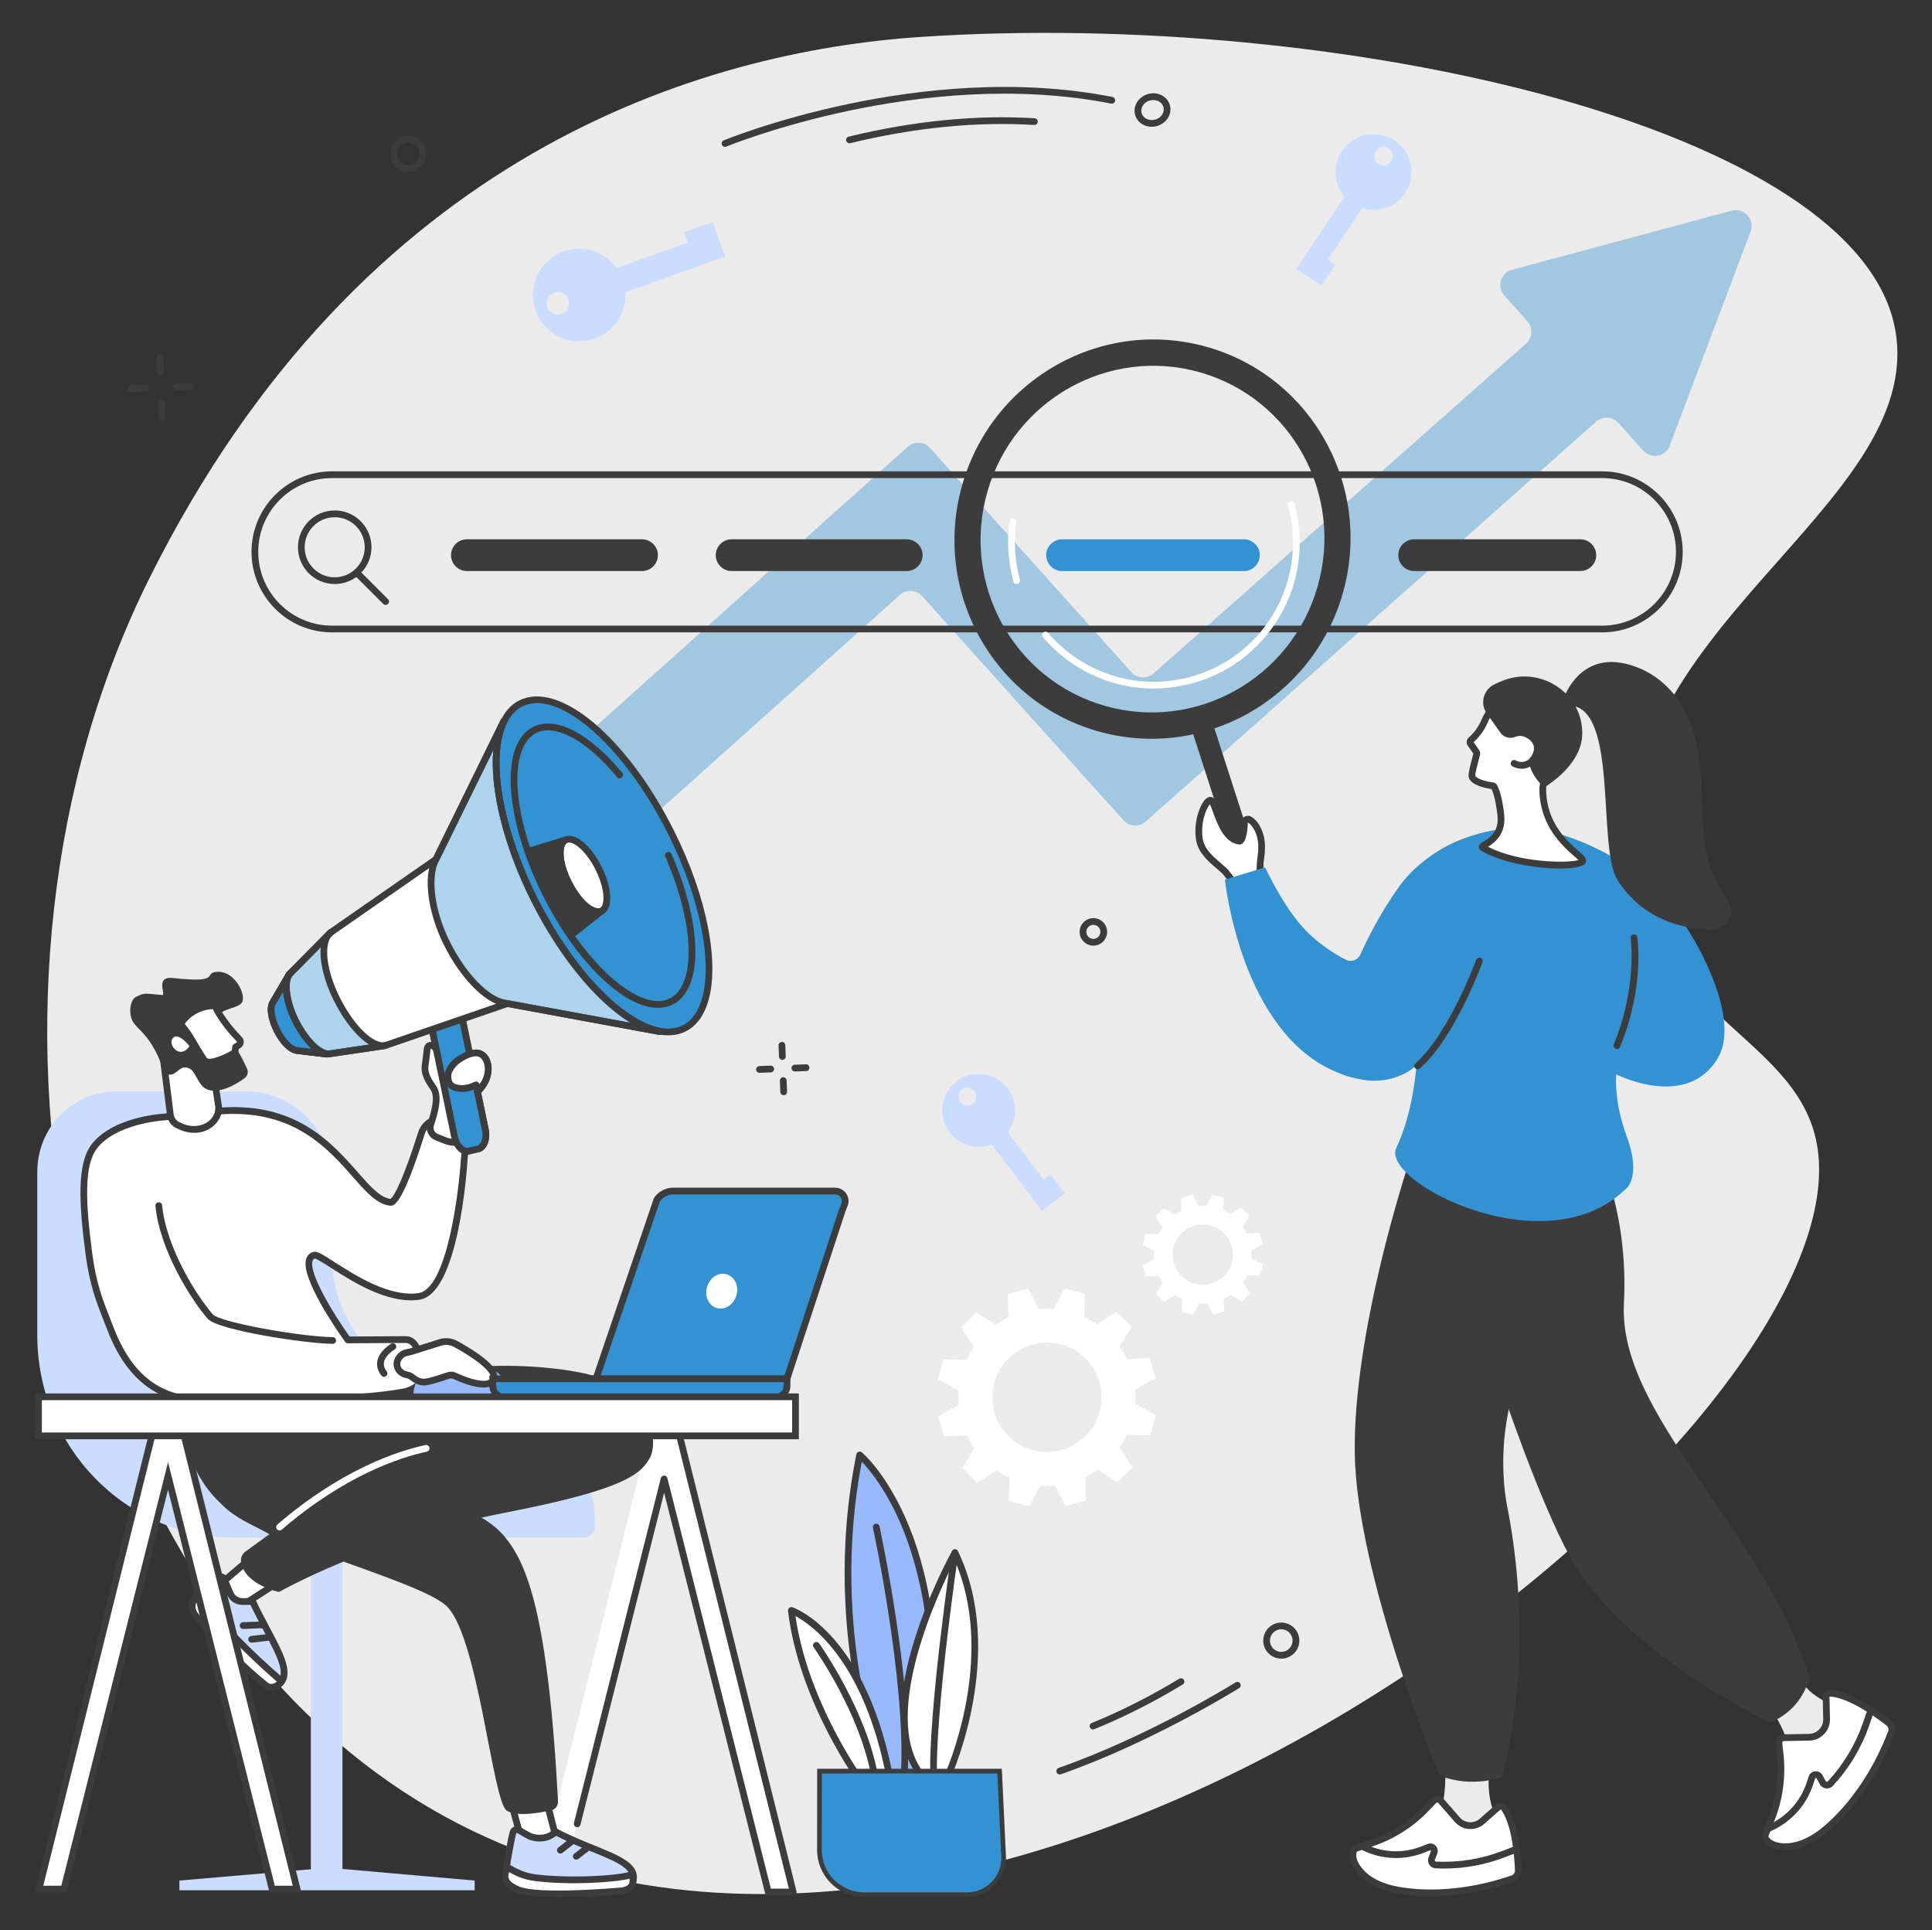 <?xml version="1.0" encoding="UTF-8"?><svg id="Illustration" xmlns="http://www.w3.org/2000/svg" viewBox="0 0 828.45 827.51"><rect x="0" y="0" width="828.45" height="827.51" fill="#333333" stroke="none"/><defs><style>.cls-1{fill:#fff;}.cls-2{fill:#ecebeb;}.cls-3{fill:#caddff;}.cls-4{fill:#99b9ff;}.cls-5,.cls-6,.cls-7,.cls-8,.cls-9{fill:#3392d2;}.cls-10{fill:#3c3c3d;}.cls-11{fill:#5479f7;}.cls-6{stroke:#3c3c3d;stroke-miterlimit:10;stroke-width:2px;}.cls-7{opacity:.4;}.cls-7,.cls-8{isolation:isolate;}.cls-9{opacity:.4;}</style></defs><path class="cls-2" d="M395.14,15.81c-93.54,6.18-239.78,49.22-330.96,231.87C-23.82,423.96,24.24,671.28,173.78,768.66c239.98,156.29,623.47-150.38,605.67-275.91-6.66-47-67.66-55.05-77.93-119.23-16.25-101.48,124.23-156.23,111.24-231.71C797.75,54.7,575.03,3.92,395.14,15.81Z"/><path class="cls-7" d="M742.55,90.33l-94.18,25.32c-4.88,1.31-6.66,7.3-3.29,11.06l9.86,11.01c2.49,2.79,2.26,7.06-.52,9.56l-159.71,141.41c-2.78,2.5-7.07,2.27-9.57-.51l-86.33-96.11c-2.5-2.78-6.79-3.01-9.57-.51l-211.92,189.89c-2.78,2.5-3.01,6.78-.51,9.57l20.99,23.37c2.5,2.78,6.79,3.01,9.57,.51l178.49-159.82c2.78-2.5,7.07-2.27,9.57,.51l86.31,96.09c2.5,2.78,6.79,3.01,9.57,.51l193.09-171.39c2.79-2.5,7.08-2.27,9.58,.52l10.63,11.88c3.39,3.79,9.59,2.63,11.39-2.13l34.66-91.81c1.95-5.17-2.77-10.37-8.1-8.94Z"/><path class="cls-1" d="M495.51,591.04l-2.4-8.78-9.92,.45c-.92-1.93-1.98-3.77-3.19-5.48l5.25-8.42-6.47-6.4-8.37,5.36c-1.74-1.2-3.58-2.25-5.5-3.14l.34-9.94-8.8-2.31-4.57,8.81c-2.09-.16-4.21-.15-6.34,.05l-4.67-8.78-8.77,2.4,.45,9.93c-1.93,.92-3.76,1.99-5.48,3.19l-8.42-5.26-6.4,6.47,5.35,8.38c-1.2,1.74-2.24,3.58-3.13,5.5l-9.93-.34-2.31,8.8,8.81,4.57c-.16,2.09-.15,4.21,.05,6.34l-8.77,4.67,2.4,8.78,9.92-.45c.92,1.93,1.98,3.77,3.19,5.48l-5.25,8.42,6.47,6.4,8.37-5.36c1.74,1.2,3.58,2.25,5.5,3.14l-.34,9.94,8.8,2.31,4.57-8.81c2.09,.16,4.21,.15,6.34-.05l4.67,8.77,8.77-2.4-.45-9.93c1.93-.92,3.76-1.99,5.48-3.19l8.42,5.26,6.4-6.47-5.35-8.38c1.2-1.74,2.24-3.58,3.13-5.5l9.93,.34,2.31-8.8-8.81-4.57c.16-2.09,.15-4.21-.05-6.34l8.77-4.67Zm-40.4,30.64c-12.47,3.42-25.35-3.93-28.76-16.41-3.41-12.48,3.93-25.37,16.4-28.79s25.35,3.93,28.76,16.41c3.41,12.48-3.93,25.37-16.4,28.79Z"/><path class="cls-1" d="M541.45,533.49l-1.33-4.84-5.48,.25c-.51-1.07-1.1-2.08-1.76-3.02l2.9-4.65-3.57-3.53-4.62,2.96c-.96-.66-1.98-1.24-3.03-1.73l.19-5.48-4.85-1.27-2.52,4.86c-1.15-.09-2.32-.08-3.5,.03l-2.58-4.84-4.84,1.33,.25,5.48c-1.07,.51-2.08,1.1-3.02,1.76l-4.64-2.9-3.53,3.57,2.95,4.62c-.66,.96-1.24,1.98-1.73,3.04l-5.48-.19-1.27,4.86,4.86,2.52c-.09,1.15-.08,2.32,.03,3.5l-4.84,2.58,1.33,4.84,5.48-.25c.51,1.07,1.1,2.08,1.76,3.02l-2.9,4.65,3.57,3.53,4.62-2.96c.96,.66,1.98,1.24,3.03,1.73l-.19,5.48,4.85,1.27,2.52-4.86c1.15,.09,2.32,.08,3.5-.03l2.58,4.84,4.84-1.33-.25-5.48c1.07-.51,2.08-1.1,3.02-1.76l4.64,2.9,3.53-3.57-2.95-4.62c.66-.96,1.24-1.98,1.73-3.04l5.48,.19,1.27-4.86-4.86-2.52c.09-1.15,.08-2.32-.03-3.5l4.84-2.58Zm-22.29,16.91c-6.88,1.89-13.99-2.17-15.87-9.05-1.88-6.89,2.17-14,9.05-15.88,6.88-1.89,13.99,2.17,15.87,9.05,1.88,6.89-2.17,14-9.05,15.88Z"/><g><polygon class="cls-1" points="329.42 811.17 284.78 634.06 240.14 811.17 229.44 811.17 278.49 614.27 291.07 614.25 340.12 811.17 329.42 811.17"/><path class="cls-10" d="M340.12,812.61h-10.7c-.66,0-1.24-.45-1.4-1.09l-43.24-171.55-35.87,142.32c-.19,.77-.98,1.25-1.75,1.05-.77-.19-1.24-.98-1.05-1.75l37.27-147.88c.16-.64,.74-1.09,1.4-1.09s1.24,.45,1.4,1.09l44.37,176.02h7.73l-48.33-194.03-11.45,.02h0c-.8,0-1.44-.65-1.44-1.44,0-.8,.64-1.45,1.44-1.45l12.58-.02h0c.66,0,1.24,.45,1.4,1.1l49.05,196.92c.11,.43,.01,.89-.26,1.24-.27,.35-.69,.55-1.14,.55Z"/><g><g><path class="cls-3" d="M142.3,505.42v32.73c0,32.01,25.28,57.96,56.45,57.96h0c31.18,0,56.45,25.95,56.45,57.96h0c0,2.85-2.31,5.16-5.16,5.16H100.61c-46.74,0-84.63-38.9-84.63-86.89v-69.84c0-19.09,15.07-34.56,33.66-34.56h56.16c20.16,0,36.5,16.78,36.5,37.47Z"/><rect class="cls-3" x="133.3" y="648.4" width="13.54" height="157.68"/><polygon class="cls-3" points="203.54 806.26 143.61 801 138.11 801 76.93 806.26 76.93 810.43 203.54 810.43 203.54 806.26"/></g><g><g><g><polygon class="cls-1" points="106.11 669.25 91.43 681.77 100.61 690.36 117.91 679.26 106.11 669.25"/><path class="cls-10" d="M100.61,691.8c-.36,0-.71-.13-.99-.39l-9.18-8.59c-.3-.28-.47-.68-.46-1.09,0-.41,.19-.8,.51-1.07l14.69-12.52c.54-.46,1.33-.46,1.87,0l11.79,10.01c.35,.3,.54,.74,.51,1.2-.03,.46-.28,.87-.66,1.12l-17.3,11.09c-.24,.15-.51,.23-.78,.23Zm-7.01-9.98l7.18,6.72,14.71-9.43-9.37-7.95-12.52,10.67Z"/></g><g><g><path class="cls-3" d="M93.6,676.32c-2.23,1.75-6.3,5.08-9.58,8.42-2.05,2.1-2.18,5.41-.33,7.7,5.21,6.46,17.88,20.22,30.36,30.19,.85,.68,2.79,1.44,5.06-.15,7.78-5.46-2.73-18.5-10.79-35.88l-4.33,.02c-2.3,.01-4.38-1.36-5.28-3.47l-2.64-6.19c-.41-.97-1.63-1.29-2.46-.64Z"/><path class="cls-10" d="M116.39,724.86c-1.32,0-2.46-.48-3.24-1.11-12.51-10-25.14-23.66-30.58-30.41-2.31-2.87-2.13-7,.43-9.61,3.35-3.42,7.53-6.82,9.72-8.54h0c.75-.59,1.71-.79,2.64-.56,.93,.24,1.67,.88,2.05,1.76l2.64,6.19c.67,1.58,2.21,2.6,3.93,2.6h.02l5.26-.03,.39,.84c2,4.31,4.21,8.46,6.15,12.11,6.16,11.58,11.03,20.73,4.16,25.56-1.23,.87-2.45,1.2-3.55,1.2Zm-21.89-47.4c-2.13,1.68-6.2,4.99-9.44,8.29-1.53,1.56-1.64,4.05-.24,5.78,5.15,6.4,17.89,20.19,30.13,29.97,.24,.19,1.51,1.07,3.33-.2,4.56-3.2,1.23-10.04-5.05-21.83-1.84-3.45-3.9-7.33-5.83-11.41l-3.4,.02h-.04c-2.87,0-5.45-1.7-6.58-4.35l-2.64-6.19s-.03-.08-.11-.09c-.07-.02-.12,.02-.13,.03h0Z"/></g><g><path class="cls-1" d="M84.52,684.24s-.33,.34-.49,.5c-2.05,2.1-2.18,5.41-.33,7.7,5.21,6.46,17.88,20.22,30.36,30.19,.85,.68,2.79,1.44,5.06-.15,.69-.49,1.66-1.64,1.66-1.64l-.85-.74c-12.15-10.55-23.5-21.98-33.98-34.2l-1.42-1.65Z"/><path class="cls-10" d="M116.39,724.86c-1.32,0-2.46-.48-3.24-1.11-12.51-10-25.14-23.66-30.58-30.41-2.31-2.87-2.13-7,.43-9.61l.5-.51c.28-.28,.69-.43,1.08-.42,.4,.02,.78,.2,1.04,.5l1.42,1.65c10.39,12.12,21.78,23.57,33.83,34.05l.85,.74c.59,.52,.67,1.41,.16,2.02-.11,.13-1.11,1.32-1.94,1.9-1.24,.87-2.45,1.2-3.55,1.2Zm-31.88-38.42c-.98,1.54-.89,3.59,.31,5.08,5.15,6.4,17.89,20.19,30.13,29.97,.24,.19,1.51,1.07,3.33-.2,.12-.08,.26-.21,.41-.35-12.06-10.5-23.44-21.97-33.85-34.11l-.34-.39Z"/></g><path class="cls-10" d="M104.25,698.38c-.77,0-1.41-.61-1.44-1.39-.03-.8,.59-1.47,1.39-1.5l8.18-.31c.8-.03,1.47,.59,1.5,1.39,.03,.8-.59,1.47-1.39,1.5l-8.18,.31s-.04,0-.05,0Z"/><path class="cls-10" d="M107.9,704.28c-.72,0-1.34-.54-1.43-1.27-.09-.79,.47-1.51,1.26-1.61l7.91-.94c.79-.1,1.51,.47,1.61,1.26,.09,.79-.47,1.51-1.26,1.61l-7.91,.94c-.06,0-.12,.01-.17,.01Z"/></g><path class="cls-10" d="M274.8,601.78c1.67,2.8,7.88,14.83,4,23.01,0,0-.66,1.19-1.45,2.34-4.74,6.85-17.08,12.91-60.74,21.41-56.77,11.05-96.95,34-96.95,34,0,0-14.92-3.05-16.3-13.07-.23-1.66,.55-3.3,1.91-4.28l10.28-7.45-9.75-5.2c-11.13-5.93-19.92-15.7-23.92-27.67-3.57-10.7-5.34-29.02-5.34-29.02,56.12-5.19,102.14-9.15,136.2-10.25,0,0,51.42-1.66,62.06,16.18Z"/><g><polygon class="cls-1" points="219.66 774.39 224.85 793.44 238.51 788.2 234.12 771.23 219.66 774.39"/><path class="cls-10" d="M224.85,794.89c-.22,0-.45-.05-.65-.16-.36-.18-.63-.51-.74-.91l-5.19-19.05c-.1-.38-.05-.79,.16-1.13,.21-.34,.54-.58,.93-.66l14.46-3.16c.76-.16,1.51,.3,1.71,1.05l4.39,16.96c.18,.71-.19,1.45-.88,1.71l-13.66,5.25c-.17,.06-.34,.1-.52,.1Zm-3.4-19.41l4.37,16.05,10.96-4.21-3.72-14.37-11.61,2.53Z"/></g><g><g><path class="cls-3" d="M219.96,785.65c-.75,2.89-2.29,11.04-2.91,15.93-.39,3.07,1.62,5.92,4.63,6.66,8.49,2.09,28.66,1.58,45.47,1.97,1.15,.03,3.26-.57,4.15-3.36,3.04-9.54-15.1-12.03-32.94-21.45,0,0-1.03,.87-2.56,1.7-2.56,1.39-6.77,1.26-9.31-.18l-4.06-2.31c-.97-.55-2.19-.04-2.47,1.04Z"/><path class="cls-10" d="M267.23,811.66s-.07,0-.11,0c-4.29-.1-8.87-.14-13.3-.18-13.37-.12-26.01-.23-32.48-1.83-3.73-.92-6.19-4.46-5.71-8.25,.62-4.9,2.16-13.09,2.94-16.11h0c.25-.95,.91-1.71,1.81-2.1,.91-.38,1.92-.32,2.77,.16l4.06,2.31c2.13,1.21,5.82,1.29,7.91,.16,1.37-.74,2.31-1.52,2.32-1.53l.74-.62,.86,.45c5.48,2.89,11.04,5.15,15.94,7.13,11.28,4.57,20.19,8.18,17.7,16.03-1.03,3.23-3.55,4.36-5.45,4.36Zm-45.64-25.82s-.07,0-.1,.02c-.07,.03-.12,.08-.14,.16h0c-.76,2.92-2.29,11.07-2.87,15.74-.29,2.33,1.23,4.51,3.54,5.08,6.15,1.51,19.2,1.63,31.82,1.74,4.44,.04,9.03,.08,13.34,.18,.34,.03,2.01-.07,2.74-2.35,1.61-5.05-4.71-7.9-16.03-12.48-4.73-1.92-10.05-4.07-15.39-6.83-.49,.35-1.19,.81-2.02,1.26-2.98,1.61-7.68,1.53-10.71-.19l-4.06-2.31s-.09-.03-.12-.03Zm-1.63-.18h0Z"/></g><g><path class="cls-1" d="M216.59,803.8c-.02,.08-.02,.14-.03,.17-.39,3.07,2.58,4.89,5.41,6.14,8.56,3.77,43.26,.67,43.26,.67,0,0,4.65,.05,5.89-2.74,.18-.41,.27-1.02,.31-1.53,.04-.55,0-1.09-.14-1.63l-.31-1.25c-4.72,1.88-25.98,3.31-41.41,1.4-6.47-.8-10.22-3.59-12.38-4.66,0,0-.3,1.67-.61,3.43Z"/><path class="cls-10" d="M239.83,813.42c-7.68,0-14.98-.47-18.43-1.99-1.87-.82-6.84-3.01-6.26-7.64,0-.04,.02-.12,.04-.24l.61-3.43c.08-.45,.37-.83,.77-1.03,.41-.2,.88-.21,1.29,0,.43,.21,.92,.49,1.49,.81,2.18,1.23,5.48,3.1,10.43,3.71,15.19,1.88,36.11,.52,40.7-1.3,.39-.16,.82-.13,1.19,.06,.37,.19,.64,.53,.74,.94l.31,1.25c.17,.7,.23,1.4,.18,2.09-.07,.85-.21,1.5-.43,2-1.52,3.42-6.42,3.6-7.14,3.6-1.3,.11-13.83,1.19-25.48,1.19Zm-21.56-10.81l-.26,1.44h0l-.02,.11c-.21,1.71,1.19,3.14,4.56,4.62,8.13,3.58,42.21,.59,42.55,.56,.05,0,.1,0,.14,0h.02c.98,0,3.85-.34,4.53-1.88,.02-.05,.13-.32,.19-1.06,.02-.3,0-.62-.05-.93-6.91,1.71-26,2.81-40.54,1-5.25-.65-8.75-2.52-11.13-3.86Zm-1.68,1.19h0Z"/></g><path class="cls-10" d="M240.3,794.7c-.43,0-.85-.19-1.14-.55-.49-.63-.39-1.53,.24-2.03l5.02-3.95c.63-.49,1.54-.38,2.03,.24,.49,.63,.39,1.53-.24,2.03l-5.02,3.95c-.26,.21-.58,.31-.89,.31Z"/><path class="cls-10" d="M247.12,797.31c-.43,0-.86-.19-1.14-.56-.49-.63-.37-1.54,.26-2.03l4.39-3.41c.63-.49,1.54-.38,2.03,.25,.49,.63,.37,1.54-.26,2.03l-4.39,3.41c-.26,.21-.58,.3-.88,.3Z"/></g><path class="cls-10" d="M189.27,643.8s17.87,3.68,27.33,15.26c9.35,11.44,18.42,33,22.69,113.3,.09,1.73-1.06,3.27-2.74,3.68-4.85,1.17-14.56,2.99-19.18,.29-6.31-3.68-12.33-76.76-26.52-88.33-14.19-11.57-84.1-28.41-95.67-43.14-11.56-14.73,16.82-14.73,16.82-14.73l77.27,13.68Z"/><path class="cls-1" d="M119.89,656.15c-.41,0-.81-.17-1.1-.5-.52-.61-.45-1.52,.15-2.04,27.56-23.68,51.6-31.51,63.47-34.07,.78-.16,1.55,.33,1.72,1.11,.17,.78-.33,1.55-1.11,1.72-11.61,2.5-35.12,10.17-62.2,33.43-.27,.23-.61,.35-.94,.35Z"/></g><g><g><path class="cls-1" d="M69.85,478.95s-21.07,1.31-29.59,12.78c-5.65,7.61-5.13,23.21-2.13,45.98,1.98,15.02,5.62,22.5,9.13,31.72,8.83,23.23,22.38,29.58,36.56,30.88,17.69,1.62,69.55,.23,89.45-3.59,3.21-.62,7.11-2.84,7.29-5.25,.37-4.85-.26-17.2-6.64-17.15-15.55,.1-24.78,.15-24.78,.15,0,0-24.02-33.24-14.53-36.32,3.2-1.04,26.05,20.4,44.97,17.68,16.02-2.31,19.51-59.61,19.51-59.61,0,0,1.97-10.28-4.43-14.85-.21-.15-.44-.3-.69-.46-5-3.09-11.57-.58-13.33,5.02-2.7,8.61-9.74,29.88-13.26,29.53-14.8-1.47-24.79-42.61-72.82-39.14h0l-24.73,2.63Z"/><path class="cls-10" d="M105.18,602.42c-8.94,0-16.6-.22-21.48-.67-11.43-1.05-27.77-5.48-37.78-31.81-.53-1.39-1.06-2.73-1.58-4.07-3.05-7.74-5.92-15.05-7.63-27.98-2.94-22.33-3.66-38.87,2.4-47.03,8.73-11.76,29.35-13.28,30.63-13.36l24.7-2.63c32.48-2.36,47.79,15.02,58.96,27.7,5.37,6.09,9.61,10.91,14.03,11.43,1.68-.85,6.07-10.06,11.86-28.51,.98-3.12,3.3-5.56,6.36-6.71,3.04-1.13,6.36-.81,9.11,.89,.28,.17,.53,.34,.77,.51,6.8,4.85,5.23,15.01,5.02,16.19-.39,6.39-4.11,58.48-20.74,60.87-13.53,1.95-28.77-7.84-37.89-13.68-2.82-1.81-6-3.85-6.97-4.01-.48,.19-.76,.5-.93,1.02-1.68,5.15,8.67,22.35,15.87,32.44,2.48-.02,11.06-.06,24.03-.15h.04c1.7,0,3.19,.67,4.42,1.98,3.59,3.85,3.95,12.63,3.63,16.73-.27,3.46-5.11,5.92-8.46,6.56-14.83,2.85-45.72,4.29-68.38,4.29Zm-4.97-124.87c-1.78,0-3.62,.07-5.52,.2l-24.68,2.63s-.04,0-.06,0c-.2,.01-20.5,1.41-28.52,12.2-5.48,7.38-4.71,23.3-1.86,44.93,1.66,12.58,4.47,19.73,7.45,27.3,.53,1.35,1.07,2.71,1.6,4.1,9.33,24.54,23.79,28.9,35.34,29.96,16.7,1.53,68.97,.28,89.05-3.57,2.98-.57,6.02-2.53,6.13-3.95,.32-4.09-.18-11.66-2.86-14.53-.68-.73-1.41-1.06-2.3-1.06h-.02c-15.55,.1-24.78,.15-24.78,.15h0c-.46,0-.9-.22-1.17-.6-2-2.77-19.44-27.26-16.71-35.63,.47-1.44,1.48-2.45,2.91-2.91,1.57-.51,3.62,.72,9.3,4.37,8.77,5.63,23.45,15.04,35.91,13.26,12.18-1.75,17.32-42.66,18.27-58.27,0-.06,.01-.12,.02-.18,.02-.09,1.71-9.43-3.85-13.4-.19-.14-.39-.27-.61-.4-1.98-1.23-4.38-1.46-6.58-.64-2.22,.83-3.91,2.6-4.62,4.87-9.74,31.03-13.27,30.68-14.78,30.53-5.59-.55-10.2-5.78-16.03-12.4-10.12-11.48-23.74-26.94-51.02-26.94Zm-30.35,1.4h0Z"/></g><path class="cls-10" d="M142.66,576.15h0c-11.16-.08-49.29-5.76-53.64-10.79-7.69-8.91-20.57-29.9-22.38-48.31-.08-.79,.5-1.5,1.3-1.58,.79-.07,1.5,.5,1.58,1.3,1.74,17.75,14.23,38.07,21.69,46.71,2.97,3.44,38.06,9.7,51.47,9.79,.8,0,1.44,.66,1.43,1.45,0,.79-.65,1.43-1.44,1.43Z"/><path class="cls-10" d="M164.67,590.29c-.43,0-.86-.19-1.14-.56-1.56-2.01-2.13-4.12-1.71-6.28,.87-4.41,5.72-7.24,5.93-7.36,.69-.4,1.57-.16,1.97,.53,.4,.69,.16,1.57-.53,1.97h0s-3.93,2.31-4.53,5.42c-.26,1.32,.12,2.61,1.16,3.94,.49,.63,.37,1.54-.26,2.03-.26,.2-.58,.3-.88,.3Z"/><path class="cls-4" d="M177.28,598.03h40.51c0-6.88-5.58-12.46-12.46-12.46h-15.59c-6.88,0-12.46,5.58-12.46,12.46h0Z"/><g><path class="cls-1" d="M171.37,581.79c.77-1,1.87-1.7,3.11-1.9,.89-.14,1.78-.39,2.63-.66l11.87-3.74c2.21-.62,4.47-.36,6.44,.73,5.95,3.28,18.17,10.67,16.24,15.1-2.09,4.78-12.93,.3-16.75-1.45-.87-.4-1.85-.44-2.79-.11-2.33,.83-6.92,2.37-9.57,2.75-2.19,.31-4.15-.74-5.75-2-.73-.58-1.59-.94-2.57-1.13-1.49-.29-2.79-1.18-3.51-2.53l-.02-.03c-.79-1.48-.64-3.3,.38-4.63l.29-.38Z"/><path class="cls-10" d="M207.35,594.89c-4.24,0-9.74-2.19-13.05-3.72-.53-.24-1.12-.27-1.7-.06-2.5,.88-7.1,2.42-9.85,2.81-2.25,.32-4.5-.43-6.85-2.3-.52-.41-1.16-.69-1.94-.84-1.96-.38-3.61-1.57-4.51-3.27-1.07-2.01-.87-4.44,.49-6.22l.29-.38h0c1.01-1.32,2.44-2.19,4.02-2.45,.7-.11,1.48-.31,2.43-.61l11.87-3.74c2.6-.73,5.28-.43,7.58,.84,12.98,7.15,18.65,12.85,16.86,16.94-.51,1.17-1.45,2.05-2.72,2.53-.85,.32-1.84,.46-2.91,.46Zm-13.97-6.8c.73,0,1.45,.16,2.12,.46,6.16,2.84,11.42,4.05,13.72,3.18,.55-.21,.9-.52,1.1-.99,.79-1.81-3.76-6.72-15.61-13.25-1.65-.91-3.51-1.12-5.36-.6l-11.82,3.73c-1.09,.34-1.99,.57-2.84,.71-.85,.14-1.63,.62-2.19,1.35l-.29,.38c-.68,.88-.78,2.09-.25,3.08,.51,.96,1.42,1.61,2.53,1.82,1.24,.24,2.31,.71,3.19,1.41,1.7,1.35,3.23,1.91,4.65,1.7,1.82-.26,5.21-1.23,9.29-2.68,.57-.2,1.16-.3,1.75-.3Z"/></g><g><g><path class="cls-11" d="M183.34,431.78l11.52,55.41c.84,4.06,3.56,6.88,6.07,6.3l4.13-.95c2.51-.58,3.86-4.34,3.01-8.39l-11.52-55.41-13.21,3.04Z"/><path class="cls-10" d="M200.27,495.02c-.92,0-1.85-.29-2.73-.85-1.95-1.25-3.47-3.74-4.08-6.68l-11.52-55.41c-.16-.77,.32-1.53,1.09-1.7l13.21-3.04c.38-.09,.78-.02,1.1,.19,.33,.21,.56,.54,.64,.92l11.52,55.41c1.02,4.9-.78,9.33-4.1,10.1l-4.13,.95c-.33,.08-.66,.11-.99,.11Zm-15.22-62.14l11.23,54.03c.45,2.16,1.53,4.01,2.81,4.83,.54,.35,1.05,.47,1.52,.36l4.13-.95c1.5-.34,2.65-3.18,1.92-6.69l-11.22-53.97-10.4,2.39Z"/></g><g><path class="cls-1" d="M187.08,487.43c-2.05-.85-3.1-3.15-2.41-5.26,2.08-6.35,3.54-12.35,1.16-15.8-2.07-3-4.02-5.97-3.53-9.5l.69-5.31c.12-.83-.13-3.88,2.16-3.34,1.73,.41,2.46,1.92,3.46,8.59,.5,3.35,1.82,4.89,4.08,6.28-.09-.49-.13-1.07-.1-1.69,.13-2.87,1.69-5.49,4.08-7.08,2.97-1.98,7.98-4.63,10.94-1.31,2.06,2.31,2.86,7.53-.75,12.61-.85,1.19-5.57,6.35-5.57,6.35-.91,1.22-2.89,13.64-2.89,13.64-1.19,6.51-6.13,3.96-11.31,1.82Z"/><path class="cls-10" d="M194.49,491.23c-2.1,0-4.49-1-6.98-2.05l-.99-.41h0c-2.73-1.13-4.15-4.22-3.23-7.04,1.9-5.81,3.37-11.58,1.34-14.53-1.94-2.81-4.35-6.31-3.77-10.52l.69-5.3c.02-.12,.02-.25,.03-.41,.06-1.04,.15-2.78,1.41-3.72,.47-.35,1.29-.71,2.49-.43,2.74,.65,3.54,3.01,4.55,9.78,.23,1.54,.64,2.6,1.26,3.43,.5-2.77,2.15-5.29,4.58-6.91,7.14-4.76,10.91-3.21,12.82-1.07,2.58,2.9,3.23,8.94-.65,14.4-.84,1.18-4.84,5.57-5.6,6.4-.47,.96-1.73,7.47-2.61,12.98-.45,2.43-1.38,3.99-2.88,4.8-.76,.41-1.58,.58-2.45,.58Zm-6.86-5.13l1,.42c2.73,1.15,5.56,2.34,6.94,1.59,.66-.36,1.14-1.28,1.4-2.75,.92-5.79,2.22-13,3.15-14.24,.03-.04,.06-.08,.09-.11,1.87-2.05,4.87-5.39,5.46-6.22,3.39-4.77,2.32-9.16,.85-10.81-1.66-1.87-4.71-1.34-9.06,1.55-2.05,1.36-3.33,3.58-3.44,5.94-.02,.5,0,.97,.08,1.37,.1,.56-.14,1.13-.61,1.45-.47,.32-1.09,.33-1.57,.04-2.42-1.49-4.15-3.3-4.75-7.3-.99-6.57-1.63-7.23-2.36-7.4-.05-.01-.08-.02-.11-.02-.17,.33-.21,1.21-.23,1.52-.01,.26-.03,.49-.05,.65l-.69,5.29c-.4,2.89,1.11,5.34,3.28,8.49,2.88,4.18,1.01,11-.97,17.07-.45,1.39,.24,2.92,1.59,3.48h0Z"/></g><g><g><path class="cls-5" d="M197.57,433.64l10.5,50.51c.84,4.06-.5,7.82-3.01,8.39l-4.13,.95c-2.51,.58-5.23-2.25-6.07-6.3l-10.81-51.92,13.52-1.63Z"/><path class="cls-10" d="M200.27,495.02c-.92,0-1.85-.29-2.73-.85-1.95-1.25-3.47-3.74-4.08-6.68l-10.81-51.91c-.08-.4,0-.81,.24-1.14,.24-.33,.6-.54,1-.59l13.52-1.63c.75-.09,1.44,.41,1.59,1.14l10.5,50.51c1.02,4.9-.78,9.33-4.1,10.1l-4.13,.95c-.33,.08-.66,.11-.99,.11Zm-14.48-58.49l10.49,50.38c.45,2.16,1.53,4.01,2.81,4.83,.54,.35,1.05,.47,1.52,.36l4.13-.95c1.5-.34,2.65-3.18,1.92-6.69l-10.23-49.21-10.64,1.29Z"/></g><g><path class="cls-1" d="M197.22,466.66c2.06,.21,5.31-.25,8.81-2.62,3.67-2.49,3.63-8.71,1.57-11.02-2.95-3.31-7.91-.7-10.89,1.28-2.41,1.6-4.7,4.78-4.64,7,.08,3.39,1.3,4.97,5.16,5.36Z"/><path class="cls-10" d="M204.79,469.6c-.33,0-.66-.11-.93-.34-.61-.51-.69-1.42-.18-2.03,.14-.17,.28-.33,.4-.48-2.39,1.07-4.9,1.56-7,1.34-4.42-.45-6.35-2.47-6.46-6.76-.07-2.92,2.63-6.48,5.29-8.24,5.18-3.44,9.23-4.03,12.03-1.75,.05,.05,.55,.49,.74,.71,2.64,2.96,3.26,8.86-.65,14.4-.08,.12-.48,.65-2.13,2.63-.29,.34-.7,.52-1.11,.52Zm-.8-16.73c-2.01,0-4.5,1.31-6.49,2.63-2.13,1.41-4.03,4.16-4,5.76,.06,2.52,.61,3.63,3.86,3.96,.65,.06,3.02,.16,6.11-1.38,.71-.36,1.58-.07,1.94,.65,.07,.15,.12,.3,.14,.45,.08-.11,.11-.14,.11-.15,3.38-4.79,2.31-9.17,.85-10.82-.13-.14-.45-.43-.46-.44-.58-.47-1.29-.67-2.07-.67Z"/></g></g></g><g><path class="cls-1" d="M186.94,368.4l-45.24,31.45-17.69,17.91-7,12.04-.05,.09c-1.37,2.08-.66,6.93,1.82,11.88,2.46,4.9,5.93,8.31,8.43,8.54l-.08,.04,13.17,1.58,24.71-3.63,52.57-18.08,64.91,11.96,.46,.02c-16.36-3.2-38.14-25.32-53.77-56.43-15.62-31.08-20.34-61.66-13.14-76.62h-.01l-28.73,58.5-.37,.75Z"/><g><ellipse class="cls-5" cx="258.38" cy="371.23" rx="32.69" ry="77.97" transform="translate(-139.34 155.85) rotate(-26.72)"/><path class="cls-10" d="M286.55,443.88c-17.28,0-41.41-22.98-58.73-57.43-14.31-28.48-19.97-57.65-14.42-74.32,1.91-5.74,5.05-9.73,9.33-11.86,17.13-8.53,46.22,15.95,66.21,55.74,14.31,28.48,19.97,57.65,14.42,74.32-1.91,5.74-5.05,9.73-9.33,11.86-2.3,1.14-4.81,1.69-7.48,1.69Zm-56.25-142.44c-2.26,0-4.37,.46-6.28,1.41-3.56,1.77-6.21,5.2-7.87,10.19-5.32,15.97,.27,44.28,14.26,72.11,18.95,37.71,46.91,62.13,62.34,54.45,3.56-1.77,6.21-5.2,7.87-10.19,5.32-15.97-.27-44.28-14.26-72.11-16.59-33.02-40.11-55.86-56.06-55.86Z"/></g><path class="cls-10" d="M282.11,432.09c-14.54,0-34.79-19.24-49.3-48.12-11.99-23.86-16.72-48.3-12.07-62.28,1.62-4.85,4.28-8.23,7.91-10.04,9.63-4.79,23.89,2.54,38.13,19.62,.51,.61,.43,1.52-.18,2.04-.61,.51-1.52,.43-2.03-.18-13.13-15.75-26.4-22.99-34.63-18.89-2.92,1.45-5.09,4.27-6.45,8.37-4.43,13.29,.25,36.87,11.91,60.07,13.64,27.15,33.63,46.51,46.79,46.51,1.8,0,3.46-.36,4.97-1.11,11.53-5.74,10.73-31.87-1.86-60.78-.32-.73,.02-1.58,.75-1.9,.73-.32,1.58,.02,1.9,.75,13.44,30.84,13.65,57.98,.5,64.52-1.94,.97-4.06,1.43-6.32,1.43Z"/><g><path class="cls-1" d="M256.63,372.16c4.23,8.42,4.8,16.68,1.26,18.44-3.54,1.76-9.83-3.64-14.07-12.06-4.23-8.42-4.8-16.68-1.26-18.44,3.54-1.76,9.83,3.64,14.07,12.06Z"/><path class="cls-10" d="M256.44,392.37c-4.28,0-9.87-5.15-13.9-13.18-3.31-6.59-4.55-13.15-3.22-17.13,.51-1.53,1.41-2.65,2.61-3.25,4.39-2.18,11.26,3.28,16,12.71h0c3.31,6.59,4.55,13.16,3.22,17.13-.51,1.53-1.41,2.65-2.61,3.25-.65,.32-1.35,.48-2.1,.48Zm-12.36-31.17c-.32,0-.61,.06-.87,.19-.5,.25-.89,.78-1.15,1.58-.88,2.64-.28,8.28,3.06,14.92,4.02,7.99,9.72,12.62,12.13,11.42,.5-.25,.89-.78,1.15-1.57,.88-2.64,.28-8.28-3.06-14.92h0c-3.59-7.15-8.53-11.61-11.26-11.61Z"/></g><path class="cls-10" d="M140.3,453.39c-.06,0-.12,0-.17-.01l-13.17-1.58c-.15-.02-.29-.06-.41-.11-2.97-.63-6.54-4.25-9.05-9.25-2.74-5.45-3.43-10.63-1.79-13.25v-.03l7.06-12.12c.06-.11,.14-.2,.22-.29l17.69-17.91c.06-.06,.13-.12,.2-.17l44.93-31.23,28.93-58.92c.35-.71,1.21-1.01,1.93-.66,.72,.35,1.03,1.22,.69,1.93-7.24,15.04-1.96,45.32,13.12,75.35,15.11,30.08,36.32,52.45,52.76,55.66,.74,.14,1.25,.84,1.16,1.59-.09,.75-.75,1.32-1.49,1.28l-.46-.02c-.07,0-.14-.01-.2-.02l-64.54-11.89-52.21,17.95c-.08,.03-.17,.05-.26,.06l-24.71,3.63c-.07,.01-.14,.02-.21,.02Zm-12.56-4.41l12.54,1.51,24.38-3.59,52.45-18.03c.24-.08,.49-.1,.73-.05l52.57,9.68c-14.6-9-30.52-28.18-42.52-52.07-11.93-23.74-17.8-47.79-16.38-64.8l-23.28,47.41c-.11,.22-.27,.41-.47,.55l-45.13,31.37-17.47,17.69-6.91,11.9c-.03,.05-.05,.1-.09,.15-.93,1.41-.47,5.7,1.91,10.44,2.43,4.83,5.55,7.59,7.27,7.75,.14,.01,.27,.05,.4,.09Z"/><g><path class="cls-9" d="M187.03,368.23l29.01-59.08h.01c-7.2,14.97-2.48,45.55,13.14,76.63,15.63,31.11,37.42,53.23,53.77,56.43l-.46-.02-64.81-11.94-1.5-.27c-7.53-1.43-17.5-11.38-24.54-25.46-7.23-14.46-8.35-28.8-4.99-35.57l.37-.72Z"/><path class="cls-10" d="M282.96,443.65s-.04,0-.06,0l-.46-.02c-.07,0-.14-.01-.2-.02l-66.3-12.21c-8.24-1.56-18.51-12.1-25.57-26.24-6.88-13.77-8.93-28.93-4.99-36.86l.37-.72,29-59.07c.35-.71,1.21-1.01,1.93-.66,.72,.35,1.03,1.22,.69,1.93-7.24,15.04-1.96,45.32,13.12,75.35,15.11,30.08,36.32,52.45,52.76,55.66,.74,.14,1.25,.84,1.16,1.59-.09,.73-.7,1.28-1.43,1.28Zm-71.44-122.02l-23.19,47.24v.02l-.38,.72c-3,6.04-2.25,19.76,5,34.27,6.58,13.16,16.25,23.32,23.51,24.69l1.49,.27,52.47,9.66c-14.6-9-30.52-28.18-42.52-52.07-11.93-23.74-17.8-47.79-16.38-64.8Zm-24.49,46.6h0Z"/></g><path class="cls-10" d="M139.6,453.3c-.06,0-.12,0-.17-.01l-12.45-1.5c-.15-.02-.29-.06-.41-.11-2.97-.63-6.54-4.25-9.05-9.25-2.74-5.45-3.43-10.63-1.79-13.25v-.03l7.06-12.12c.4-.69,1.28-.92,1.97-.52,.69,.4,.92,1.29,.52,1.97l-7.01,12.06c-.03,.05-.05,.1-.09,.15-.93,1.41-.47,5.7,1.91,10.44,2.43,4.83,5.55,7.59,7.27,7.75,.14,.01,.27,.05,.4,.09l12.02,1.44c.79,.09,1.36,.81,1.26,1.61-.09,.73-.71,1.27-1.43,1.27Z"/><g><path class="cls-5" d="M140.42,451.87c-4.05-.34-9.64-6.15-13.66-14.14-4.25-8.46-5.17-17.17-2.46-20.24l-7.29,12.31-.05,.09c-1.37,2.08-.66,6.93,1.82,11.88,2.46,4.9,5.93,8.31,8.43,8.54l-.08,.04,13.28,1.51Z"/><path class="cls-10" d="M140.42,453.31s-.08,0-.12,0c-.11,0-.22-.02-.33-.04l-12.99-1.48c-.15-.02-.29-.06-.42-.11-2.97-.63-6.54-4.25-9.05-9.25-2.74-5.45-3.43-10.63-1.79-13.25v-.03s.04-.06,.06-.09l6.36-10.75c.28-.69,.65-1.28,1.08-1.78,.49-.56,1.33-.65,1.93-.21,.6,.44,.77,1.26,.39,1.9l-.82,1.38c-1.19,3.23-.29,10.27,3.33,17.47,4.14,8.23,9.24,12.87,12.27,13.32l.26,.03c.78,.09,1.35,.79,1.27,1.58-.07,.74-.7,1.3-1.44,1.3Zm-12.69-4.34l5.8,.66c-2.85-2.65-5.71-6.57-8.06-11.25-2.31-4.6-3.69-9.25-4.06-13.18l-3.16,5.34c-.03,.05-.05,.1-.09,.15-.93,1.41-.47,5.7,1.91,10.44,2.43,4.83,5.55,7.59,7.27,7.75,.14,.01,.27,.04,.39,.09Z"/></g><g><path class="cls-9" d="M164.11,448.44l1.05-.2c-5.69,1.11-14.53-7.56-20.7-19.83-6.29-12.52-7.36-24.95-2.75-28.56l-.59,.6-16.77,16.99c-2.76,3.01-1.86,11.78,2.42,20.29,4.13,8.21,10.03,14.09,14.1,14.12l23.25-3.41Z"/><path class="cls-10" d="M140.86,453.29h0c-4.66-.03-10.98-6.16-15.38-14.91-4.57-9.09-5.49-18.31-2.19-21.91l16.44-16.66c.33-.42,.7-.78,1.1-1.1,.6-.47,1.46-.39,1.97,.18,.51,.57,.48,1.43-.05,1.98l-.88,.89c-2.76,3.69-2.14,14.02,3.89,26.01,6.5,12.94,14.78,19.84,19.08,19.07h.06c.78-.16,1.54,.35,1.69,1.14,.15,.78-.36,1.54-1.14,1.69-.03,0-.06,.01-.08,.02l-.97,.18h-.06l-23.25,3.42c-.07,.01-.14,.02-.21,.02Zm-3.32-47.16l-12.16,12.32c-2.06,2.26-1.5,10.3,2.68,18.63,4.29,8.53,9.72,13.19,12.72,13.32l17.52-2.57c-5.1-3.14-10.65-9.87-15.13-18.77-4.26-8.48-6.2-16.9-5.63-22.93Z"/></g><g><path class="cls-10" d="M242.56,360.1c-3.54,1.76-3.12,10.09,1.26,18.44,7.35,13.99,13.35,12.42,14.05,12.18,.01,0,.02,.01,0,.02l-13.04,10.23c-3.72-5.37-7.27-11.33-10.5-17.76-3.1-6.16-5.67-12.3-7.72-18.25l15.94-4.86h0Z"/><path class="cls-10" d="M244.53,403.05l-.87-1.26c-3.84-5.55-7.41-11.58-10.6-17.94-3.06-6.1-5.69-12.3-7.8-18.43l-.49-1.42,17.37-5.3,1.07,2.67c-.53,.26-.93,.83-1.21,1.68-.88,2.74-.27,8.38,3.1,14.79,6.92,13.17,12.25,11.5,12.3,11.49l1.14-.4,1.21,2.14-.98,.78-14.25,11.18Zm-16.04-37.15c1.98,5.55,4.38,11.14,7.15,16.66,2.89,5.75,6.09,11.24,9.53,16.32l8.93-7.01c-2.96-1.04-7.09-4.16-11.56-12.66-3.18-6.06-4.5-12.47-3.43-16.55l-10.63,3.24Z"/></g></g></g><g><g><path class="cls-1" d="M73.02,477.87l-3.11-24.84,21.62,6.68,2.18,14.55c.52,3.91-2.38,6.65-2.38,6.65-3.54,3.72-9.32,4.17-13.96,2l-1.07-.5c-1.8-.84-3.04-2.55-3.29-4.53Z"/><path class="cls-10" d="M83.22,485.68c-2.14,0-4.35-.48-6.45-1.46l-1.07-.5c-2.26-1.06-3.79-3.17-4.11-5.66h0l-3.11-24.84c-.06-.49,.13-.97,.5-1.29,.38-.32,.89-.42,1.35-.27l21.62,6.68c.53,.16,.92,.62,1,1.17l2.18,14.55c.62,4.61-2.67,7.78-2.81,7.92-2.32,2.44-5.62,3.72-9.11,3.72Zm-11.59-30.61l2.83,22.63h0c.19,1.5,1.11,2.77,2.46,3.4l1.07,.5c4.36,2.04,9.41,1.35,12.3-1.68,.07-.07,2.41-2.36,1.99-5.46l-2.05-13.63-18.62-5.75Z"/></g><path class="cls-10" d="M92.61,416.69c-5.36,.62,2.25,4.92-18.35,2.62-8.2-.92-2.68,7.52-4.81,7.29-7.86-.86-7.59-.84-11.08,.76-2.31,1.06-3.12,5.81-2.08,9.06,1.36,4.3,5.19,4.81,10.01,13.56,3.39,6.15,3.52,10.22,6.3,10.71,2.81,.5,4.15-3.4,7.27-3.08,4.03,.41,4.42,7.21,8.64,9.32,2.66,1.33,8.29,1.18,16.34-4.65,1.31-.94,1.76-2.69,1.07-4.16-.88-1.88-2-4.24-3.27-6.41-6.02-10.33-10.37-12.14-9.44-15.25,1.42-4.77,10.14-3.7,10.89-7.54,.78-3.99-4.15-13.09-11.49-12.24Z"/><g><path class="cls-1" d="M77.39,438.95l2.01,2.57c.95,1.21,1.81,2.49,2.58,3.82,1.44,2.5,3.96,6.77,5.55,9.06,2.34,3.36,13.21-3.14,13.21-3.14l.31-2.38,1.26-.79c.24-.15,.46-.36,.59-.61,.34-.64,.21-1.38-.25-1.86-2.54-2.64-7.92-8.62-10.47-14.39,0,0-9.03-.72-14.78,7.73Z"/><path class="cls-10" d="M89.9,456.79c-1.5,0-2.78-.44-3.57-1.57-1.64-2.35-4.22-6.75-5.62-9.16-.73-1.27-1.56-2.5-2.46-3.65l-2.01-2.57c-.39-.49-.41-1.18-.06-1.7,6.15-9.05,15.68-8.39,16.09-8.36,.53,.04,.99,.37,1.21,.85,2.5,5.65,7.96,11.65,10.19,13.97,.91,.95,1.11,2.37,.49,3.54-.24,.46-.62,.86-1.1,1.16l-.68,.43-.22,1.7c-.06,.44-.31,.83-.69,1.05-2.05,1.23-7.59,4.3-11.57,4.3Zm-10.71-17.87l1.34,1.72c.98,1.26,1.89,2.6,2.69,3.98,1.37,2.37,3.91,6.69,5.49,8.96,.77,1.11,5.86-.44,10.68-3.21l.22-1.68c.06-.43,.3-.81,.66-1.04l1.26-.79c.05-.03,.08-.06,.09-.07,.05-.1,0-.16-.02-.18-2.76-2.87-7.66-8.39-10.36-13.96-2.1,.06-7.81,.75-12.04,6.27Z"/></g><path class="cls-1" d="M81.24,448.48s-4.82-6.19-7.15-3.39c-2.33,2.8,3.14,9.49,7.15,3.39h0Z"/></g></g></g><g><g><path class="cls-8" d="M211.29,591.11h126.19v2.84c0,2.83-2.3,5.13-5.13,5.13h-115.93c-2.83,0-5.13-2.3-5.13-5.13v-2.84h0Z"/><path class="cls-10" d="M332.54,600.53h-116.31c-3.52,0-6.38-2.86-6.38-6.38v-4.48h129.07v4.48c0,3.52-2.86,6.38-6.38,6.38Zm-119.8-7.97v1.59c0,1.93,1.57,3.49,3.49,3.49h116.31c1.93,0,3.49-1.57,3.49-3.49v-1.59h-123.3Z"/></g><g><path class="cls-8" d="M337.48,591.08h-81.89l26.02-76.59c1.56-2.4,4.27-3.85,7.19-3.85h69.23c3.14,0,5.16,3.05,4.14,5.74-.41,1.07-.85,2.13-1.2,3.22l-23.47,71.49Z"/><path class="cls-10" d="M338.52,592.52h-84.96l26.82-78.82c1.83-2.82,4.97-4.51,8.4-4.51h69.23c1.97,0,3.74,.92,4.84,2.51,1.06,1.53,1.3,3.47,.65,5.18l-.36,.92c-.3,.77-.58,1.49-.83,2.23l-23.8,72.48Zm-80.92-2.89h78.83l23.15-70.49c.27-.82,.58-1.61,.88-2.38l.35-.89c.32-.84,.2-1.75-.33-2.51-.55-.8-1.45-1.26-2.46-1.26h-69.23c-2.38,0-4.57,1.14-5.88,3.05l-25.31,74.5Z"/></g><path class="cls-1" d="M303.2,551.68c-1.2,3.98,.63,8.06,4.1,9.11,3.46,1.05,7.25-1.34,8.45-5.32,1.2-3.98-.63-8.06-4.1-9.11-3.46-1.05-7.25,1.34-8.45,5.32Z"/></g><g><g><polygon class="cls-1" points="116.68 809.93 72.04 632.79 27.39 809.93 16.69 809.93 65.74 613 78.32 612.98 127.38 809.93 116.68 809.93"/><path class="cls-10" d="M129.23,811.37h-13.67l-43.52-172.67-43.52,172.67H14.85l49.77-199.81,14.84-.02,49.77,199.83Zm-11.42-2.89h7.73l-48.33-194.05h-10.32l-48.33,194.05h7.73l45.77-181.6,45.77,181.6Z"/></g><g><rect class="cls-1" x="16.5" y="598.86" width="324.61" height="16.75" transform="translate(357.6 1214.46) rotate(180)"/><path class="cls-10" d="M342.55,617.05H15.05v-19.64H342.55v19.64Zm-324.61-2.89H339.66v-13.86H17.94v13.86Z"/></g></g></g><g><path class="cls-10" d="M687.03,271.12H142.37c-19.03,0-34.52-15.48-34.52-34.52s15.48-34.52,34.52-34.52H687.03c19.03,0,34.52,15.48,34.52,34.52s-15.48,34.52-34.52,34.52ZM142.37,204.97c-17.44,0-31.63,14.19-31.63,31.63s14.19,31.63,31.63,31.63H687.03c17.44,0,31.63-14.19,31.63-31.63s-14.19-31.63-31.63-31.63H142.37Z"/><g><path class="cls-10" d="M143.52,250.39c-8.69,0-15.76-7.07-15.76-15.77s7.07-15.77,15.76-15.77,15.77,7.07,15.77,15.77-7.07,15.77-15.77,15.77Zm0-28.64c-7.1,0-12.88,5.78-12.88,12.88s5.78,12.88,12.88,12.88,12.88-5.78,12.88-12.88-5.78-12.88-12.88-12.88Z"/><path class="cls-10" d="M165.36,259.34c-.37,0-.74-.14-1.02-.42l-11.39-11.39c-.56-.56-.56-1.48,0-2.04,.56-.56,1.48-.56,2.04,0l11.39,11.39c.56,.56,.56,1.48,0,2.04-.28,.28-.65,.42-1.02,.42Z"/></g><path class="cls-10" d="M388.82,244.82h-75.11c-3.74,0-6.8-3.06-6.8-6.8h0c0-3.74,3.06-6.8,6.8-6.8h75.11c3.74,0,6.8,3.06,6.8,6.8h0c0,3.74-3.06,6.8-6.8,6.8Z"/><path class="cls-10" d="M275.31,244.82h-75.11c-3.74,0-6.8-3.06-6.8-6.8h0c0-3.74,3.06-6.8,6.8-6.8h75.11c3.74,0,6.8,3.06,6.8,6.8h0c0,3.74-3.06,6.8-6.8,6.8Z"/><path class="cls-5" d="M533.41,244.82h-78c-3.74,0-6.8-3.06-6.8-6.8h0c0-3.74,3.06-6.8,6.8-6.8h78c3.74,0,6.8,3.06,6.8,6.8h0c0,3.74-3.06,6.8-6.8,6.8Z"/><path class="cls-10" d="M677.66,244.82h-71.26c-3.74,0-6.8-3.06-6.8-6.8h0c0-3.74,3.06-6.8,6.8-6.8h71.26c3.74,0,6.8,3.06,6.8,6.8h0c0,3.74-3.06,6.8-6.8,6.8Z"/></g><g><g><path class="cls-10" d="M310.89,62.96c-.57,0-1.1-.33-1.33-.89-.31-.74,.04-1.58,.78-1.89,.84-.35,84.58-34.72,166.68-18.61,.78,.15,1.29,.91,1.14,1.7-.15,.78-.91,1.29-1.7,1.14-81.25-15.94-164.18,18.1-165.01,18.44-.18,.08-.37,.11-.56,.11Z"/><path class="cls-10" d="M364.24,61.42c-.65,0-1.24-.44-1.4-1.1-.19-.78,.29-1.56,1.06-1.74,27.9-6.76,54.73-9.41,79.75-7.88,.8,.05,1.4,.73,1.35,1.53-.05,.8-.75,1.41-1.53,1.35-24.73-1.52-51.27,1.11-78.89,7.8-.11,.03-.23,.04-.34,.04Z"/><path class="cls-10" d="M493.85,54.36c-.64,0-1.29-.08-1.93-.24-2.04-.51-3.68-1.75-4.62-3.5-.9-1.66-1.04-3.58-.41-5.41h0c1.31-3.74,5.61-5.98,9.59-4.98,2.04,.51,3.68,1.75,4.62,3.5,.9,1.66,1.04,3.58,.41,5.41-1.1,3.14-4.3,5.22-7.66,5.22Zm-4.23-8.19c-.37,1.05-.29,2.14,.22,3.08,.55,1.02,1.54,1.76,2.78,2.07,2.57,.64,5.34-.76,6.17-3.13,.37-1.05,.29-2.14-.22-3.08-.55-1.02-1.54-1.76-2.78-2.07-2.57-.64-5.34,.76-6.17,3.13h0Z"/></g><g><path class="cls-10" d="M454.42,760.77c-.6,0-1.16-.37-1.36-.97-.26-.75,.13-1.58,.89-1.84,38.94-13.6,75.5-36.43,75.86-36.66,.68-.42,1.57-.22,1.99,.46,.42,.68,.22,1.57-.46,1.99-.37,.23-37.2,23.23-76.44,36.94-.16,.06-.32,.08-.48,.08Z"/><path class="cls-10" d="M468.68,741.49c-.57,0-1.11-.34-1.34-.9-.3-.74,.05-1.58,.79-1.88,12.54-5.1,25.17-11.49,37.55-18.98,.68-.41,1.57-.19,1.98,.49,.41,.68,.19,1.57-.49,1.98-12.51,7.57-25.28,14.02-37.96,19.18-.18,.07-.36,.11-.54,.11Z"/><path class="cls-10" d="M549.42,711.12c-.68,0-1.37-.09-2.06-.28-1.99-.55-3.65-1.85-4.67-3.64s-1.28-3.89-.72-5.88c1.14-4.11,5.41-6.54,9.52-5.39,1.99,.55,3.65,1.85,4.67,3.64,1.02,1.8,1.28,3.89,.72,5.88-.95,3.42-4.07,5.68-7.46,5.68Zm0-12.59c-2.13,0-4.08,1.41-4.68,3.56h0c-.35,1.25-.18,2.56,.45,3.68s1.68,1.94,2.93,2.28c2.58,.71,5.26-.8,5.97-3.38,.35-1.25,.18-2.56-.45-3.68-.64-1.13-1.68-1.94-2.93-2.28-.43-.12-.87-.18-1.29-.18Zm-6.07,3.17h0Z"/></g><g><path class="cls-10" d="M68.79,160.95c-.77,0-1.41-.61-1.44-1.39l-.23-6.13c-.03-.8,.59-1.47,1.39-1.5,.82-.06,1.47,.59,1.5,1.39l.23,6.13c.03,.8-.59,1.47-1.39,1.5-.02,0-.04,0-.06,0Z"/><path class="cls-10" d="M69.52,180.31c-.77,0-1.41-.61-1.44-1.39l-.23-6.13c-.03-.8,.59-1.47,1.39-1.5,.82-.03,1.47,.59,1.5,1.39l.23,6.13c.03,.8-.59,1.47-1.39,1.5-.02,0-.04,0-.06,0Z"/><path class="cls-10" d="M56.29,168.05c-.77,0-1.41-.61-1.44-1.39-.03-.8,.59-1.47,1.39-1.5l6.13-.23c.81-.03,1.47,.59,1.5,1.39,.03,.8-.59,1.47-1.39,1.5l-6.13,.23s-.04,0-.06,0Z"/><path class="cls-10" d="M75.65,167.32c-.77,0-1.41-.61-1.44-1.39-.03-.8,.59-1.47,1.39-1.5l6.13-.23c.82-.03,1.47,.59,1.5,1.39,.03,.8-.59,1.47-1.39,1.5l-6.13,.23s-.04,0-.06,0Z"/></g><g><path class="cls-10" d="M335.47,454.4c-.77,0-1.41-.61-1.44-1.39l-.18-4.79c-.03-.8,.59-1.47,1.39-1.5,.82-.02,1.47,.59,1.5,1.39l.18,4.79c.03,.8-.59,1.47-1.39,1.5-.02,0-.04,0-.06,0Z"/><path class="cls-10" d="M336.04,469.55c-.77,0-1.41-.61-1.44-1.39l-.18-4.79c-.03-.8,.59-1.47,1.39-1.5,.82-.04,1.47,.59,1.5,1.39l.18,4.79c.03,.8-.59,1.47-1.39,1.5-.02,0-.04,0-.06,0Z"/><path class="cls-10" d="M325.69,459.95c-.77,0-1.41-.61-1.44-1.39-.03-.8,.59-1.47,1.39-1.5l4.79-.18c.82-.05,1.47,.59,1.5,1.39,.03,.8-.59,1.47-1.39,1.5l-4.79,.18s-.04,0-.06,0Z"/><path class="cls-10" d="M340.84,459.38c-.77,0-1.41-.61-1.44-1.39-.03-.8,.59-1.47,1.39-1.5l4.79-.18c.82-.05,1.47,.59,1.5,1.39,.03,.8-.59,1.47-1.39,1.5l-4.79,.18s-.04,0-.06,0Z"/></g><path class="cls-10" d="M175.06,73.71c-1.41,0-2.84-.38-4.12-1.19-1.75-1.1-2.96-2.82-3.42-4.84-.46-2.02-.1-4.09,1-5.84h0c1.1-1.75,2.82-2.96,4.84-3.42,2.02-.45,4.09-.1,5.84,1,1.75,1.1,2.96,2.82,3.42,4.84,.46,2.02,.1,4.09-1,5.84-1.47,2.33-3.99,3.61-6.56,3.61Zm.02-12.59c-.36,0-.72,.04-1.08,.12-1.26,.29-2.34,1.05-3.03,2.14h0c-.69,1.1-.91,2.4-.63,3.66,.29,1.26,1.05,2.34,2.14,3.03,2.26,1.43,5.26,.75,6.69-1.51,.69-1.1,.91-2.4,.63-3.66-.29-1.26-1.05-2.34-2.14-3.03-.78-.49-1.67-.75-2.58-.75Zm-5.33,1.49h0Z"/><path class="cls-10" d="M468.84,405.43c-3.25,0-5.9-2.65-5.9-5.9s2.65-5.9,5.9-5.9,5.9,2.65,5.9,5.9-2.65,5.9-5.9,5.9Zm0-8.92c-1.66,0-3.01,1.35-3.01,3.01s1.35,3.01,3.01,3.01,3.01-1.35,3.01-3.01-1.35-3.01-3.01-3.01Z"/></g><g><rect class="cls-3" x="248.68" y="109.75" width="62.16" height="11.07" transform="translate(-22.47 100.79) rotate(-19.65)"/><path class="cls-3" d="M255.03,145.21c10.33-3.69,15.72-15.06,12.03-25.39-3.69-10.33-15.06-15.72-25.39-12.03-10.33,3.69-15.72,15.06-12.03,25.39,3.69,10.33,15.06,15.72,25.39,12.03Zm-14.19-10.61c-2.51,.9-5.27-.41-6.17-2.92s.41-5.27,2.92-6.17c2.51-.9,5.27,.41,6.17,2.92s-.41,5.27-2.92,6.17Z"/><rect class="cls-3" x="295.41" y="96.94" width="13.03" height="14.79" transform="translate(-17.5 107.61) rotate(-19.65)"/></g><g><rect class="cls-3" x="548.31" y="92.01" width="50.97" height="9.08" transform="translate(175.13 520.37) rotate(-56.3)"/><path class="cls-3" d="M575.41,64.75c-4.99,7.49-2.97,17.6,4.52,22.6s17.6,2.97,22.6-4.52,2.97-17.6-4.52-22.6c-7.49-4.99-17.6-2.97-22.6,4.52Zm14.53,.03c1.21-1.82,3.67-2.31,5.49-1.1,1.82,1.21,2.31,3.67,1.1,5.49-1.21,1.82-3.67,2.31-5.49,1.1-1.82-1.21-2.31-3.67-1.1-5.49Z"/><rect class="cls-3" x="559.22" y="108.54" width="10.69" height="12.13" transform="translate(155.99 520.73) rotate(-56.3)"/></g><g><rect class="cls-3" x="431.12" y="472.55" width="8.7" height="48.88" transform="translate(-211.73 363.73) rotate(-37.14)"/><path class="cls-3" d="M407.19,485.52c5.21,6.88,15.01,8.23,21.89,3.02,6.88-5.21,8.23-15.01,3.02-21.89-5.21-6.88-15.01-8.23-21.89-3.02s-8.23,15.01-3.02,21.89Zm4.6-13.14c-1.27-1.67-.94-4.05,.73-5.32,1.67-1.27,4.05-.94,5.32,.73,1.27,1.67,.94,4.05-.73,5.32-1.67,1.27-4.05,.94-5.32-.73Z"/><rect class="cls-3" x="443.11" y="505.91" width="11.63" height="10.25" transform="translate(-217.48 374.7) rotate(-37.14)"/></g><g><g><g><path class="cls-2" d="M619.61,756.1s1.58,18.74-4.88,26.26l-2.01,3.23,30.58-1.88-1.51-3.34c-2.68-5.94-3.84-12.3-3.37-18.56l-18.82-5.71Z"/><g><path class="cls-1" d="M614.73,772.04l-3.23,3.38c-6.4,6.69-14.32,11.73-23.1,14.68l-6.74,2.27c-.64,.22-1.14,.74-1.32,1.39l-.09,.33c-1.03,3.69,2.95,12.31,16.42,15.68,8.33,2.09,27.92,3.91,51.91-4.33,1.52-.52,2.52-1.96,2.47-3.56-.19-5.84-1.16-19.79-6.19-26.85-.56-.79-1.66-.94-2.39-.3l-6.97,6.12c-3.13,2.75-7.89,2.43-10.63-.71l-6.98-8.02c-.83-.95-2.29-.98-3.16-.07Z"/><path class="cls-10" d="M613.54,812.98c-9.16,0-15.29-1.32-17.22-1.81-10.11-2.53-14.39-7.67-16.04-10.51-1.44-2.49-1.96-5.02-1.42-6.96l.09-.33c.31-1.12,1.15-2,2.25-2.37l6.74-2.27c8.52-2.86,16.3-7.81,22.51-14.31l3.23-3.38c.69-.73,1.68-1.13,2.67-1.11,1.01,.02,1.96,.47,2.62,1.23l6.98,8.02c1.07,1.23,2.55,1.96,4.17,2.07,1.62,.11,3.19-.42,4.41-1.5l6.97-6.12c.64-.57,1.5-.83,2.35-.74,.87,.1,1.65,.57,2.16,1.28,5.27,7.4,6.27,21.8,6.46,27.65,.07,2.25-1.31,4.25-3.44,4.98-14.1,4.84-26.33,6.17-35.51,6.17Zm2.74-40.15c-.12,0-.33,.03-.5,.21h0l-3.23,3.38c-6.53,6.84-14.72,12.04-23.68,15.05l-6.74,2.27c-.19,.06-.33,.22-.39,.41l-.09,.33c-.25,.91-.09,2.63,1.14,4.73,1.42,2.45,5.16,6.89,14.24,9.16,3.73,.93,23.71,5.11,51.09-4.29,.92-.32,1.53-1.18,1.49-2.15-.18-5.58-1.11-19.3-5.92-26.06-.05-.07-.11-.09-.14-.09-.06,0-.09,.02-.11,.04l-6.97,6.12c-1.8,1.58-4.11,2.37-6.51,2.21-2.4-.16-4.58-1.25-6.16-3.06l-6.98-8.02c-.18-.2-.39-.24-.51-.24h-.02Zm-1.55-.78h0Z"/></g><path class="cls-10" d="M619.17,801.11c-1.17,0-2.34-.03-3.51-.08-1.12-.05-2.15-.64-2.75-1.58-.61-.94-.73-2.12-.33-3.16l1.01-2.61c.05-.12,.02-.24-.07-.33-.09-.09-.21-.12-.33-.07l-2.64,1.05c-8.19,3.25-17.48,3-25.48-.69l-1.45-.67c-.72-.33-1.04-1.19-.71-1.92,.33-.72,1.19-1.04,1.92-.71l1.45,.67c7.29,3.36,15.75,3.58,23.21,.62l2.64-1.05c1.2-.48,2.51-.21,3.43,.7,.92,.91,1.19,2.22,.73,3.43l-1.01,2.61c-.1,.25,0,.44,.06,.54,.06,.1,.2,.26,.47,.27,9.76,.46,19.33-1.08,28.45-4.58l5.29-2.03c.74-.28,1.58,.09,1.87,.83,.29,.74-.09,1.58-.83,1.87l-5.28,2.03c-8.4,3.23-17.17,4.86-26.11,4.86Z"/></g><g><path class="cls-2" d="M755.6,727.33s12,14.92,11.49,25l.36,3.88,23.36-22.63-3.4-1.26c-5.44-3.47-11.12-5.46-14.39-11.02l-17.41,6.03Z"/><g><path class="cls-1" d="M762.81,747.44l.52,4.73c1.03,9.36-.23,18.83-3.67,27.59l-2.64,6.73c-.25,.64-.17,1.37,.22,1.93l.2,.29c2.2,3.21,11.52,5.75,22.95-2.53,7.07-5.13,21.3-19.19,30.58-43.27,.59-1.52,.12-3.25-1.16-4.25-4.67-3.67-16.17-12.03-24.96-12.74-.98-.08-1.82,.68-1.8,1.66l.21,9.43c.09,4.23-3.27,7.74-7.5,7.81l-10.81,.19c-1.28,.02-2.26,1.14-2.12,2.41Z"/><path class="cls-10" d="M765.46,793.2c-1.14,0-2.11-.1-2.88-.24-2.88-.5-5.18-1.75-6.34-3.44l-.2-.29c-.66-.96-.8-2.19-.37-3.28l2.64-6.73c3.34-8.51,4.58-17.82,3.58-26.91l-.52-4.72c-.11-1.01,.21-2.02,.88-2.79,.67-.76,1.64-1.21,2.65-1.23l10.81-.19c1.66-.03,3.21-.71,4.36-1.9,1.15-1.2,1.76-2.77,1.73-4.43l-.21-9.43c-.02-.87,.33-1.7,.96-2.3,.64-.6,1.51-.91,2.4-.84,9.21,.74,21.07,9.37,25.74,13.04,1.79,1.41,2.44,3.78,1.62,5.91-10.88,28.25-27.79,41.54-31.08,43.92-6.55,4.75-12.07,5.85-15.77,5.85Zm-1.22-45.92l.52,4.72c1.05,9.55-.25,19.33-3.76,28.28l-2.64,6.73c-.08,.2-.05,.42,.07,.59l.2,.29c.54,.79,2,1.8,4.45,2.22,2.84,.49,8.75,.49,16.47-5.11,3.16-2.29,19.49-15.13,30.07-42.62,.36-.94,.08-1.98-.71-2.6-4.47-3.51-15.76-11.76-24.19-12.43-.1-.02-.16,.03-.18,.06-.05,.05-.05,.1-.05,.13l.21,9.43c.05,2.43-.84,4.74-2.53,6.5-1.69,1.76-3.96,2.75-6.39,2.79l-10.81,.19c-.28,0-.46,.16-.54,.25-.08,.09-.21,.28-.18,.56h0Z"/></g><path class="cls-10" d="M758.15,785.48c-.54,0-1.06-.31-1.31-.83-.34-.72-.03-1.58,.69-1.92l1.47-.69c7.39-3.49,13.1-9.93,15.67-17.68l.91-2.75c.41-1.24,1.47-2.08,2.77-2.2,1.3-.12,2.49,.52,3.12,1.66l1.37,2.49c.13,.24,.35,.31,.47,.32,.12,.02,.35,0,.54-.2,6.74-7.3,11.8-15.77,15.04-25.17l1.87-5.44c.26-.76,1.08-1.15,1.84-.9,.75,.26,1.16,1.08,.9,1.84l-1.87,5.44c-3.37,9.78-8.63,18.59-15.65,26.19-.77,.83-1.89,1.24-3.01,1.1-1.12-.14-2.11-.81-2.65-1.8l-1.37-2.49c-.07-.13-.18-.18-.33-.17-.15,.01-.24,.09-.29,.23l-.91,2.75c-2.82,8.5-9.08,15.56-17.18,19.38l-1.47,.69c-.2,.09-.41,.14-.62,.14Z"/></g><g><path class="cls-10" d="M683.77,491.52s14.71,25.42,12.57,67.47c-2.43,47.56,59.14,95.76,79.52,160.08h0c-2.07,8.76-8.27,15.97-16.62,19.32l-.23,.09s-62.88-29.49-85.79-71.06c-13.2-23.97-29.59-72.79-29.59-72.79l13.95-89.72,2.13-.46c5.54-1.19,10.78-3.16,15.89-5.52,3.41-1.58,6.26-4.17,8.16-7.4h0Z"/><path class="cls-10" d="M676.69,498.97s5.34,38.15-14.63,68.81c-19.96,30.66-18.85,62.63-15.66,78.68,3.19,16.04,11.01,64.13-2.34,115.34,0,0-12.41,5.07-26.81-.54,0,0-35.63-85.93-36.32-138.31-.7-52.38,22.71-122.91,22.71-122.91,0,0,43.75,14.07,73.04-1.05Z"/></g></g><g><g><path class="cls-1" d="M494.68,295.2c-12.34,0-24.39-3.66-34.84-10.72-4.72-3.18-8.97-6.98-12.63-11.27-.52-.61-.44-1.52,.16-2.04,.61-.52,1.52-.44,2.04,.16,3.49,4.1,7.55,7.72,12.05,10.75,13.2,8.91,29.08,12.15,44.71,9.11,15.63-3.03,29.15-11.97,38.06-25.17,9.79-14.5,12.71-32.49,8.02-49.37-.21-.77,.24-1.56,1-1.78,.76-.21,1.56,.24,1.78,1,4.92,17.69,1.86,36.55-8.41,51.76-9.34,13.84-23.51,23.21-39.91,26.39-4.01,.78-8.04,1.16-12.04,1.16Z"/><path class="cls-1" d="M435.94,250.36c-.63,0-1.22-.42-1.39-1.06-2.32-8.44-2.86-17.09-1.6-25.73,.12-.79,.85-1.34,1.64-1.22,.79,.12,1.34,.85,1.22,1.64-1.21,8.23-.69,16.49,1.53,24.54,.21,.77-.24,1.56-1.01,1.78-.13,.03-.26,.05-.38,.05Z"/></g><g><path class="cls-10" d="M532.65,363.96h0c-2.44,.91-5.14-.35-6.03-2.81l-15.23-47.15,8.84-3.29,15.23,47.15c.89,2.46-.37,5.18-2.81,6.09Z"/><path class="cls-10" d="M517.95,148.85c-45.02-12.99-92.14,13.31-105.26,58.76-13.12,45.44,12.74,92.82,57.76,105.81,45.02,12.99,92.14-13.31,105.26-58.76,13.12-45.44-12.74-92.82-57.76-105.81Zm-44.37,153.72c-39.08-11.28-61.54-52.41-50.15-91.86,11.39-39.45,52.3-62.29,91.39-51.01,39.08,11.28,61.54,52.41,50.15,91.86s-52.3,62.29-91.39,51.01Z"/></g></g><g><g><path class="cls-1" d="M530.59,379.12c-1.1,.31-4.27-4.35-5.03-5.19-2.98-3.28-10.1-7.34-11.22-13.9-1.45-8.51,2.71-17.32,4.84-16.92,2.12,.4,3.95,16.5,12.3,17.55,0,0,1.9-.12,2.13-8,.03-1.11,1.26-1.8,2.21-1.24,1.31,.78,2.94,2.37,4.17,5.65,1.57,4.19,.96,8.88,.52,11.69-.29,1.86,.07,7.5-1.38,7.92l-8.53,2.44Z"/><path class="cls-10" d="M530.45,380.59c-1.35,0-2.74-1.5-5.19-4.7-.34-.45-.62-.81-.77-.98-.73-.8-1.8-1.71-2.93-2.68-3.45-2.95-7.74-6.61-8.65-11.95-1.29-7.55,1.53-15.2,3.97-17.6,1.04-1.02,1.96-1.1,2.56-.99,1.52,.28,2.18,2.1,3.37,5.41,1.59,4.4,3.95,10.96,8.28,12.02,.31-.55,.96-2.18,1.08-6.51,.03-1.04,.6-1.97,1.52-2.48,.91-.5,1.98-.49,2.86,.04,2.04,1.21,3.65,3.36,4.78,6.39,1.59,4.24,1.15,8.87,.59,12.42-.07,.44-.1,1.25-.13,2.11-.12,3.28-.23,6.39-2.28,6.97l-8.53,2.44c-.18,.05-.36,.08-.53,.08Zm-11.64-35.78c-1.51,1.53-4.21,8.12-3.04,14.98,.73,4.31,4.58,7.59,7.68,10.24,1.2,1.03,2.33,1.99,3.19,2.93,.19,.21,.52,.64,.93,1.17,.63,.83,2.23,2.91,3.01,3.49l7.88-2.26c.33-.77,.42-3.18,.46-4.38,.04-.99,.07-1.85,.16-2.46,.32-2.06,1.08-6.88-.44-10.96-1.12-2.98-2.55-4.32-3.55-4.92-.25,7.65-2.05,9.35-3.51,9.44h-.27c-6.45-.82-9.32-8.76-11.21-14.02-.42-1.16-.91-2.54-1.28-3.27Z"/></g><path class="cls-5" d="M525.24,377.11l17.21-5.25c5.96,12.2,12.5,22.77,20.07,29.58,4.45,4,9.33,7.34,14.49,10,2.32,1.2,5.17,.25,6.26-2.12,3.01-6.54,7.96-16.84,16.4-28.84,6.34-9.01,16.43-16.13,24.67-19.66,12.81-5.48,27.46-7.66,41.11-4.13,26.34,6.8,43.69,23.35,43.69,23.35,13.85,12.38,38.36,54.22,27.73,73.11-13.04,23.17-43.81,7.47-43.81,7.47,0,0-1.26,10.97,4.47,26.54,6.96,18.92-1.16,23.27-1.16,23.27-34.38,32.48-104.54-3.92-97.63-18.29,7.39-15.38,8.62-35.33,8.62-35.33-9.5,8.4-21.71,6.31-21.71,6.31,0,0-7.07-.93-11.86-3.22-41.83-16.53-48.54-82.79-48.54-82.79Z"/><g><path class="cls-10" d="M693.35,449.75c-.18,0-.37-.03-.55-.11-.74-.3-1.09-1.15-.79-1.88,10.14-24.77,7.25-45.27,7.22-45.47-.12-.79,.43-1.52,1.22-1.64,.79-.12,1.52,.43,1.64,1.22,.13,.87,3.04,21.49-7.4,46.99-.23,.56-.77,.9-1.34,.9Z"/><path class="cls-10" d="M607.88,458.43c-.4,0-.8-.17-1.09-.49-.52-.6-.46-1.51,.14-2.04,14.3-12.48,25.94-44.04,26.06-44.36,.27-.75,1.1-1.13,1.85-.86,.75,.27,1.14,1.1,.86,1.85-.48,1.32-12.02,32.58-26.87,45.55-.27,.24-.61,.36-.95,.36Z"/></g></g><g><g><path class="cls-1" d="M653.57,296.34c-5.39-.28-10.51,2.36-13.47,6.86-1.37,2.09-2.62,4.03-2.88,4.59-.6,1.26-1.99,5.54-6.46,9.5-.44,.39-.54,1.04-.2,1.52l2.52,3.62c.17,.25,.23,.56,.17,.85-.43,1.83-2.42,8.45-2.01,9.69,.87,2.62,6.97,3.66,8.78,3.91,.34,.05,.63,.26,.78,.56,.53,1.1,1.92,4.23,2.77,11.91,1.3,11.7-9.85,12.88-7.66,14.14,15.25,8.8,44.25,8.61,42.75,5.22-1.23-2.79-16.69-10.69-17.1-29.83-.26-11.94,16.44-11.98,5.71-35.27-2.49-5.41-8.46-7.01-13.69-7.28Z"/><path class="cls-10" d="M668.86,372.36c-9.97,0-24.48-2.3-33.69-7.61-.86-.5-1-1.2-1.01-1.57-.02-1.12,.9-1.68,2.05-2.4,2.5-1.55,6.69-4.14,5.9-11.26-.39-3.47-1.14-8.2-2.53-11.23-3.29-.48-8.69-1.74-9.73-4.86-.39-1.17,.15-3.61,1.49-8.65,.18-.68,.34-1.26,.44-1.66l-2.42-3.48c-.75-1.08-.56-2.55,.43-3.43,3.64-3.22,5.11-6.68,5.81-8.34,.12-.28,.22-.51,.3-.69,.1-.22,.38-.81,2.98-4.77,3.24-4.93,8.89-7.81,14.75-7.51h0c7.5,.38,12.66,3.19,14.93,8.12,7.18,15.58,2.54,21.51-1.54,26.73-2.21,2.83-4.12,5.27-4.04,9.11,.3,14.07,9.1,21.79,13.82,25.93,1.71,1.5,2.74,2.4,3.15,3.34,.37,.84,.15,1.77-.57,2.42-1.3,1.17-5.29,1.8-10.54,1.8Zm-30.8-9.32c13.49,6.95,34.45,7.1,38.77,5.68-.48-.49-1.23-1.14-1.92-1.75-4.7-4.12-14.48-12.71-14.81-28.04-.1-4.88,2.31-7.97,4.65-10.96,3.75-4.8,7.64-9.76,1.2-23.75-1.82-3.95-6.01-6.11-12.46-6.44-4.84-.23-9.51,2.13-12.19,6.21-2.25,3.42-2.7,4.22-2.78,4.41-.07,.15-.15,.35-.25,.58-.77,1.83-2.37,5.61-6.37,9.22l2.36,3.4c.41,.58,.55,1.31,.39,2.01-.1,.43-.28,1.11-.5,1.92-.49,1.84-1.65,6.15-1.52,7.08,.3,.89,3.02,2.21,7.58,2.85,.82,.11,1.52,.62,1.88,1.37,1.32,2.72,2.29,6.89,2.9,12.38,.95,8.56-4.32,12.2-6.93,13.84Z"/></g><path class="cls-10" d="M643.4,314.15l-5.84-8.21c-3-4.21-1.54-10.09,3.07-12.44,1.28-.65,2.77-1.32,4.43-1.93,16.51-6.04,34.34,6.45,33.38,24-.39,7.18-5.66,15.25-16.29,22.08,0,0-6.86-6.06-6.42-12.17,0,0,5.55-5.89-1.61-9.42-1.37-.68-2.98-.72-4.38-.12h0c-2.27,.96-4.9,.22-6.33-1.79Z"/><path class="cls-10" d="M652.52,329.59c-1.63,0-3.07-.51-4.01-1.07-.68-.41-.91-1.3-.5-1.98,.41-.68,1.29-.9,1.97-.5,.45,.26,4.38,2.34,7.37-2.62,.41-.68,1.3-.9,1.98-.49,.68,.41,.9,1.3,.49,1.98-2.16,3.59-4.93,4.68-7.31,4.68Z"/><path class="cls-10" d="M670.96,298.44s6.5-18.53,26.16-13.87c12.28,2.91,22.64,11.84,27.83,25.78,10.04,26.96-1.78,51.42,15.7,75.32,3.95,5.39,.06,13.05-6.63,12.9-12.63-.27-29.47-4.27-40.38-21.16-8.94-13.84,.57-74.64-20.78-74.91l-1.91-4.05Z"/></g></g><g><g><g><path class="cls-4" d="M380.8,767.33s-28.52-62.51-12.16-143.54c0,0,44.2,37.04,28.26,143.54h-16.11Z"/><path class="cls-10" d="M396.9,768.77h-16.11c-.57,0-1.08-.33-1.31-.84-.29-.63-28.52-63.87-12.26-144.43,.1-.5,.46-.91,.94-1.08,.48-.17,1.02-.07,1.41,.26,.46,.39,11.43,9.75,20.52,32.4,8.33,20.76,16.52,57.13,8.24,112.46-.11,.71-.71,1.23-1.43,1.23Zm-15.16-2.89h13.91c7.86-53.86-.08-89.25-8.16-109.51-6.65-16.66-14.47-26.05-17.95-29.7-14,73.36,8.98,131.57,12.2,139.21Z"/></g><path class="cls-10" d="M387.77,762.25s-.05,0-.08,0c-.8-.04-1.41-.73-1.36-1.52,2.18-39.88-11.87-105.07-12.01-105.72-.17-.78,.32-1.55,1.1-1.72,.78-.17,1.55,.33,1.72,1.1,.14,.66,14.27,66.22,12.07,106.49-.04,.77-.68,1.37-1.44,1.37Z"/></g><g><g><path class="cls-1" d="M409.49,665.7s-36.74,66.38-14.64,95.11h11.82s23.63-51.89,2.82-95.11Z"/><path class="cls-10" d="M406.67,762.25h-11.82c-.45,0-.87-.21-1.14-.56-22.42-29.14,13-93.95,14.52-96.69,.26-.47,.77-.78,1.3-.74,.54,.02,1.03,.33,1.26,.82,20.86,43.33-2.57,95.81-2.81,96.34-.23,.52-.75,.85-1.31,.85Zm-11.1-2.89h10.15c2.82-6.7,20.49-51.83,3.68-90.4-6.33,12.32-31.87,65.63-13.83,90.4Z"/></g><path class="cls-10" d="M400.37,764.01c-.77,0-1.41-.61-1.44-1.39-1.07-27.46,9.03-96.44,9.13-97.14,.12-.79,.85-1.33,1.64-1.22,.79,.12,1.33,.85,1.22,1.64-.1,.69-10.16,69.41-9.11,96.6,.03,.8-.59,1.47-1.39,1.5-.02,0-.04,0-.06,0Z"/></g><g><g><path class="cls-1" d="M339.34,690.45s31.3,10.68,42.63,73.9h-12.31s-25.69-34.72-30.32-73.9Z"/><path class="cls-10" d="M381.97,765.79h-12.31c-.46,0-.89-.22-1.16-.58-.26-.35-25.97-35.48-30.6-74.59-.06-.49,.14-.98,.53-1.29,.39-.31,.91-.4,1.37-.24,1.31,.45,32.24,11.68,43.59,75.02,.08,.42-.04,.85-.31,1.18-.27,.33-.68,.52-1.11,.52Zm-11.57-2.89h9.84c-9.45-50.32-31.94-66.17-39.13-70.03,4.93,34.58,26.03,65.44,29.29,70.03Z"/></g><path class="cls-10" d="M375.24,764.01c-.69,0-1.31-.5-1.42-1.21-4.64-28.02-24.71-56.25-24.92-56.54-.47-.65-.32-1.55,.33-2.02,.65-.47,1.55-.32,2.02,.33,.21,.29,20.67,29.07,25.42,57.75,.13,.79-.4,1.53-1.19,1.66-.08,.01-.16,.02-.24,.02Z"/></g><path class="cls-6" d="M351.41,759.33h77.22l1.73,36.53c.42,8.96-6.72,16.45-15.69,16.45h-44.1c-10.61,0-19.2-8.6-19.19-19.21l.03-33.76Z"/></g></svg>